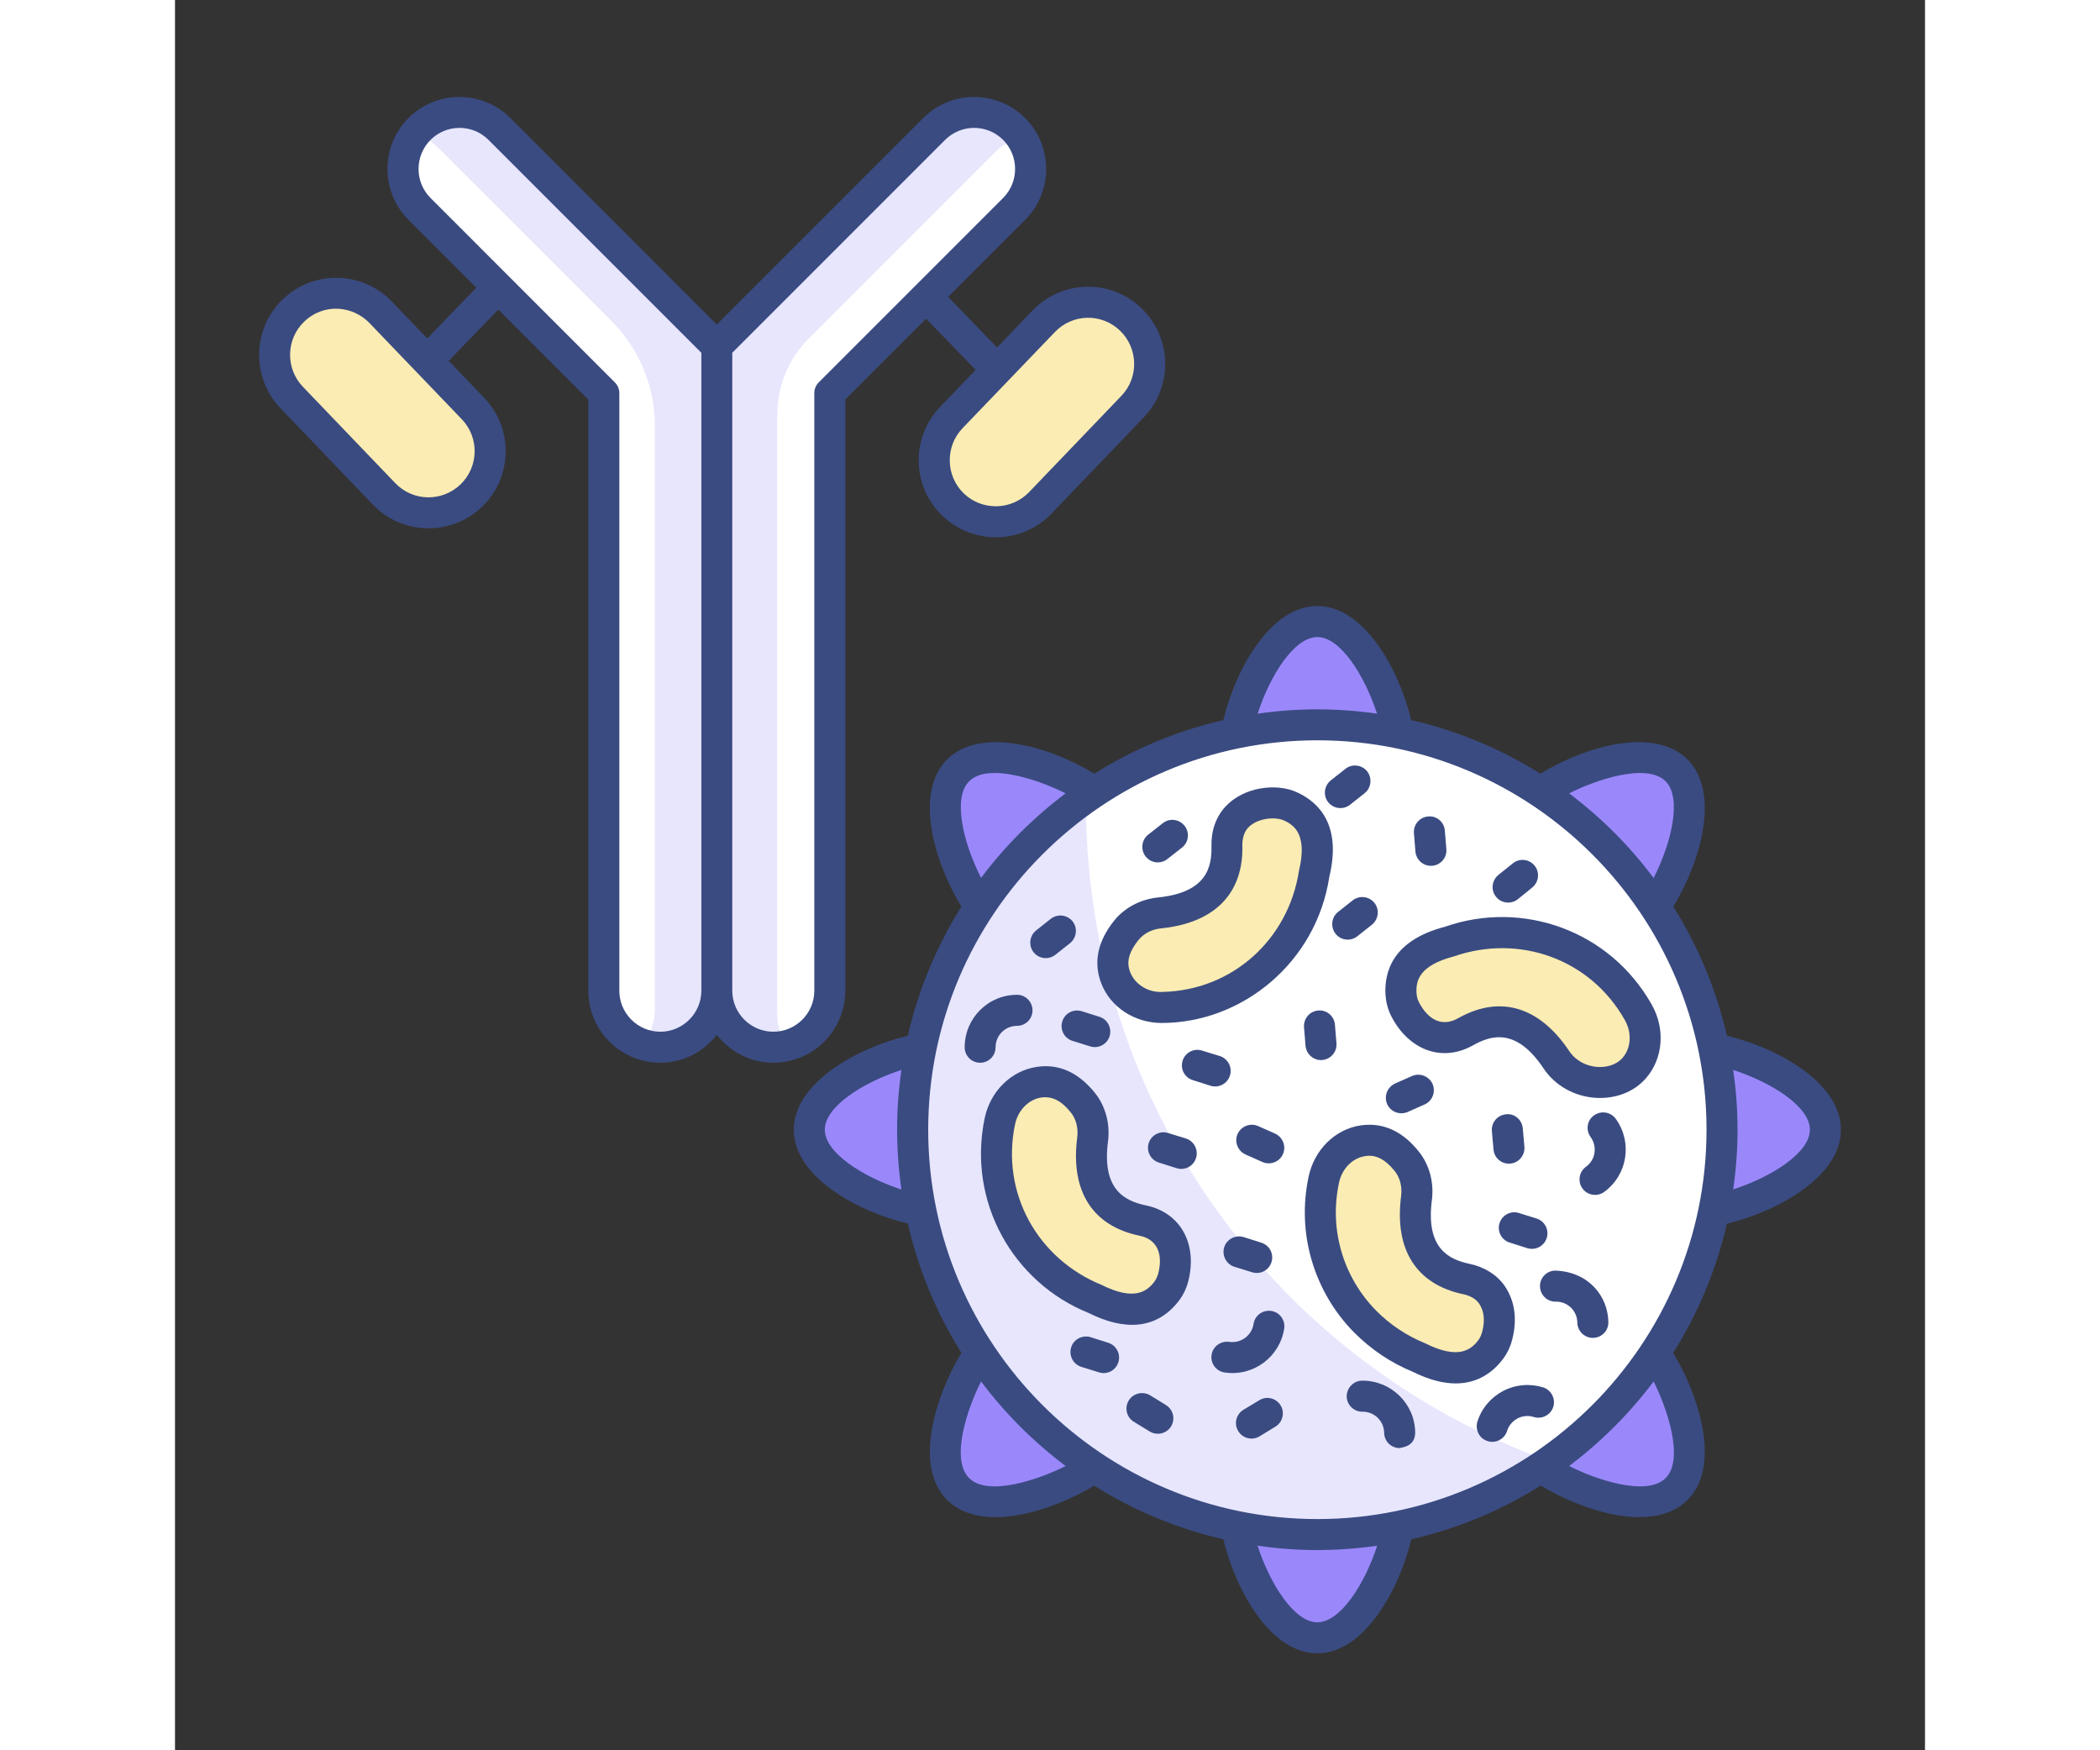 <?xml version="1.0" encoding="UTF-8"?>
<svg xmlns="http://www.w3.org/2000/svg" xmlns:xlink="http://www.w3.org/1999/xlink" width="60px" height="50px" viewBox="0 0 50 50" version="1.1">
<rect x="0" y="0" width="50" height="50" fill="#333333" stroke="none"/>
<g id="surface1">
<path style=" stroke:none;fill-rule:nonzero;fill:rgb(100%,100%,100%);fill-opacity:1;" d="M 13.867 29.918 C 12.973 29.918 12.25 29.191 12.25 28.301 L 12.25 11.23 L 6.988 5.969 C 6.355 5.336 6.355 4.316 6.988 3.684 C 7.617 3.055 8.641 3.055 9.27 3.684 L 15.48 9.895 L 15.48 28.301 C 15.48 29.191 14.758 29.918 13.867 29.918 Z M 13.867 29.918 "/>
<path style=" stroke:none;fill-rule:nonzero;fill:rgb(90.588%,90.196%,99.216%);fill-opacity:1;" d="M 15.48 9.891 L 15.48 28.273 C 15.48 29.074 14.902 29.781 14.109 29.898 C 13.828 29.938 13.586 29.906 13.352 29.832 C 13.578 29.559 13.711 29.203 13.711 28.816 L 13.711 12.168 C 13.711 11.043 13.266 9.965 12.469 9.168 L 7.5 4.203 C 7.316 4.023 7.102 3.887 6.871 3.812 C 7.199 3.41 7.664 3.215 8.129 3.215 C 8.539 3.215 8.953 3.371 9.273 3.684 Z M 15.48 9.891 "/>
<path style=" stroke:none;fill-rule:nonzero;fill:rgb(100%,100%,100%);fill-opacity:1;" d="M 17.094 29.918 C 17.988 29.918 18.711 29.191 18.711 28.301 L 18.711 11.23 L 23.973 5.969 C 24.605 5.336 24.605 4.316 23.973 3.684 C 23.344 3.055 22.32 3.055 21.691 3.684 L 15.48 9.895 L 15.48 28.301 C 15.48 29.191 16.203 29.918 17.094 29.918 Z M 17.094 29.918 "/>
<path style=" stroke:none;fill-rule:nonzero;fill:rgb(90.588%,90.196%,99.216%);fill-opacity:1;" d="M 18.102 9.676 C 17.531 10.25 17.207 11.027 17.207 11.836 L 17.207 28.977 C 17.207 29.309 17.309 29.613 17.477 29.871 C 17.359 29.898 17.23 29.914 17.098 29.914 C 16.203 29.914 15.48 29.195 15.48 28.305 L 15.48 9.891 L 21.691 3.684 C 22.008 3.371 22.418 3.215 22.832 3.215 C 23.246 3.215 23.66 3.371 23.973 3.684 C 24.055 3.766 24.121 3.848 24.184 3.938 C 23.902 4 23.637 4.141 23.418 4.359 Z M 18.102 9.676 "/>
<path style=" stroke:none;fill-rule:nonzero;fill:rgb(98.431%,92.549%,70.196%);fill-opacity:1;" d="M 27.359 11.613 L 24.723 14.363 C 24.047 15.066 22.934 15.09 22.234 14.414 C 21.531 13.742 21.508 12.629 22.18 11.926 L 24.82 9.176 C 25.492 8.477 26.605 8.453 27.309 9.125 C 28.008 9.797 28.031 10.914 27.359 11.613 Z M 27.359 11.613 "/>
<path style=" stroke:none;fill-rule:nonzero;fill:rgb(98.431%,92.549%,70.196%);fill-opacity:1;" d="M 3.336 11.359 L 5.973 14.109 C 6.645 14.809 7.762 14.832 8.461 14.16 C 9.164 13.484 9.188 12.371 8.512 11.672 L 5.875 8.922 C 5.203 8.219 4.086 8.195 3.387 8.867 C 2.684 9.543 2.66 10.656 3.336 11.359 Z M 3.336 11.359 "/>
<path style=" stroke:none;fill-rule:nonzero;fill:rgb(60.392%,53.333%,98.431%);fill-opacity:1;" d="M 35.023 21.641 C 35.023 22.961 33.957 24.027 32.637 24.027 C 31.32 24.027 30.25 22.961 30.25 21.641 C 30.25 20.324 31.32 17.754 32.637 17.754 C 33.957 17.754 35.023 20.324 35.023 21.641 Z M 35.023 21.641 "/>
<path style=" stroke:none;fill-rule:nonzero;fill:rgb(60.392%,53.333%,98.431%);fill-opacity:1;" d="M 30.25 42.902 C 30.25 41.582 31.32 40.516 32.637 40.516 C 33.957 40.516 35.023 41.582 35.023 42.902 C 35.023 44.219 33.957 46.789 32.637 46.789 C 31.32 46.789 30.25 44.219 30.25 42.902 Z M 30.25 42.902 "/>
<path style=" stroke:none;fill-rule:nonzero;fill:rgb(60.392%,53.333%,98.431%);fill-opacity:1;" d="M 43.27 34.66 C 41.949 34.66 40.883 33.59 40.883 32.273 C 40.883 30.953 41.949 29.883 43.27 29.883 C 44.586 29.883 47.152 30.953 47.152 32.273 C 47.152 33.59 44.586 34.66 43.27 34.66 Z M 43.27 34.66 "/>
<path style=" stroke:none;fill-rule:nonzero;fill:rgb(60.392%,53.333%,98.431%);fill-opacity:1;" d="M 22.008 29.883 C 23.324 29.883 24.395 30.953 24.395 32.273 C 24.395 33.59 23.324 34.66 22.008 34.66 C 20.688 34.66 18.121 33.59 18.121 32.273 C 18.121 30.953 20.688 29.883 22.008 29.883 Z M 22.008 29.883 "/>
<path style=" stroke:none;fill-rule:nonzero;fill:rgb(60.392%,53.333%,98.431%);fill-opacity:1;" d="M 41.844 26.441 C 40.91 27.375 39.398 27.375 38.469 26.441 C 37.535 25.512 37.535 24 38.469 23.066 C 39.398 22.133 41.969 21.074 42.902 22.008 C 43.836 22.938 42.773 25.512 41.844 26.441 Z M 41.844 26.441 "/>
<path style=" stroke:none;fill-rule:nonzero;fill:rgb(60.392%,53.333%,98.431%);fill-opacity:1;" d="M 23.434 38.102 C 24.367 37.168 25.875 37.168 26.809 38.102 C 27.742 39.031 27.742 40.543 26.809 41.477 C 25.875 42.41 23.305 43.469 22.375 42.535 C 21.441 41.605 22.5 39.031 23.434 38.102 Z M 23.434 38.102 "/>
<path style=" stroke:none;fill-rule:nonzero;fill:rgb(60.392%,53.333%,98.431%);fill-opacity:1;" d="M 38.469 41.477 C 37.535 40.543 37.535 39.031 38.469 38.102 C 39.398 37.168 40.91 37.168 41.844 38.102 C 42.773 39.031 43.836 41.605 42.902 42.535 C 41.969 43.469 39.398 42.41 38.469 41.477 Z M 38.469 41.477 "/>
<path style=" stroke:none;fill-rule:nonzero;fill:rgb(60.392%,53.333%,98.431%);fill-opacity:1;" d="M 26.809 23.066 C 27.742 24 27.742 25.512 26.809 26.441 C 25.875 27.375 24.367 27.375 23.434 26.441 C 22.5 25.512 21.441 22.938 22.375 22.008 C 23.305 21.074 25.875 22.133 26.809 23.066 Z M 26.809 23.066 "/>
<path style=" stroke:none;fill-rule:nonzero;fill:rgb(100%,100%,100%);fill-opacity:1;" d="M 44.203 32.273 C 44.203 38.656 39.027 43.836 32.641 43.836 C 26.254 43.836 21.074 38.656 21.074 32.273 C 21.074 25.887 26.254 20.707 32.641 20.707 C 39.027 20.707 44.203 25.887 44.203 32.273 Z M 44.203 32.273 "/>
<path style=" stroke:none;fill-rule:nonzero;fill:rgb(90.588%,90.196%,99.216%);fill-opacity:1;" d="M 39.273 41.742 C 37.395 43.059 35.109 43.836 32.641 43.836 C 26.254 43.836 21.074 38.66 21.074 32.273 C 21.074 28.344 23.035 24.871 26.031 22.785 C 26.027 22.832 26.027 22.887 26.027 22.938 C 26.027 31.605 31.551 38.988 39.273 41.742 Z M 39.273 41.742 "/>
<path style=" stroke:none;fill-rule:nonzero;fill:rgb(98.431%,92.549%,70.196%);fill-opacity:1;" d="M 30.055 24.16 C 30.082 25.305 29.445 25.945 28.133 26.078 C 27.762 26.113 27.41 26.285 27.18 26.578 C 26.832 27.012 26.695 27.461 26.879 27.938 C 27.094 28.48 27.648 28.793 28.23 28.781 C 28.984 28.762 29.684 28.566 30.324 28.203 C 30.961 27.848 31.5 27.332 31.891 26.715 C 32.223 26.188 32.449 25.605 32.551 24.949 C 32.773 24.012 32.574 23.355 31.867 23.035 C 31.73 22.973 31.578 22.941 31.43 22.938 C 30.941 22.93 30.582 23.078 30.332 23.348 C 30.133 23.566 30.047 23.863 30.055 24.16 Z M 30.055 24.16 "/>
<path style=" stroke:none;fill-rule:nonzero;fill:rgb(98.431%,92.549%,70.196%);fill-opacity:1;" d="M 27.648 34.867 C 26.527 34.633 26.047 33.863 26.219 32.559 C 26.266 32.188 26.18 31.809 25.949 31.516 C 25.605 31.078 25.199 30.84 24.691 30.914 C 24.117 30.996 23.684 31.469 23.566 32.035 C 23.41 32.777 23.441 33.5 23.648 34.207 C 23.852 34.91 24.23 35.551 24.742 36.07 C 25.18 36.516 25.699 36.867 26.312 37.117 C 27.172 37.547 27.859 37.504 28.332 36.887 C 28.426 36.766 28.488 36.629 28.523 36.48 C 28.645 36.008 28.582 35.625 28.375 35.32 C 28.207 35.074 27.938 34.926 27.648 34.867 Z M 27.648 34.867 "/>
<path style=" stroke:none;fill-rule:nonzero;fill:rgb(98.431%,92.549%,70.196%);fill-opacity:1;" d="M 36.902 36.539 C 35.781 36.305 35.301 35.539 35.473 34.23 C 35.52 33.863 35.434 33.48 35.203 33.188 C 34.859 32.75 34.453 32.516 33.945 32.586 C 33.371 32.672 32.938 33.141 32.82 33.711 C 32.664 34.449 32.695 35.172 32.902 35.883 C 33.105 36.582 33.484 37.227 33.996 37.746 C 34.434 38.188 34.953 38.539 35.566 38.789 C 36.426 39.219 37.113 39.176 37.586 38.559 C 37.68 38.438 37.742 38.301 37.777 38.156 C 37.898 37.68 37.836 37.297 37.629 36.992 C 37.461 36.75 37.191 36.598 36.902 36.539 Z M 36.902 36.539 "/>
<path style=" stroke:none;fill-rule:nonzero;fill:rgb(98.431%,92.549%,70.196%);fill-opacity:1;" d="M 36.871 29.477 C 37.871 28.914 38.734 29.176 39.469 30.27 C 39.676 30.582 39.992 30.812 40.359 30.879 C 40.902 30.98 41.367 30.895 41.699 30.504 C 42.078 30.062 42.094 29.426 41.809 28.918 C 41.438 28.262 40.941 27.734 40.316 27.34 C 39.703 26.945 38.996 26.711 38.266 26.656 C 37.648 26.609 37.023 26.684 36.398 26.902 C 35.465 27.145 34.977 27.629 35.027 28.406 C 35.039 28.555 35.082 28.703 35.148 28.836 C 35.371 29.27 35.668 29.52 36.027 29.609 C 36.312 29.688 36.613 29.621 36.871 29.477 Z M 36.871 29.477 "/>
<path style=" stroke:none;fill-rule:nonzero;fill:rgb(22.745%,29.412%,50.588%);fill-opacity:1;" d="M 8.77 14.48 C 9.648 13.637 9.676 12.242 8.832 11.363 L 7.82 10.309 L 9.238 8.844 L 11.809 11.414 L 11.809 28.301 C 11.809 29.438 12.73 30.359 13.867 30.359 C 14.523 30.359 15.105 30.043 15.48 29.562 C 15.859 30.043 16.438 30.359 17.094 30.359 C 18.23 30.359 19.152 29.438 19.152 28.301 L 19.152 11.414 L 21.461 9.105 L 22.875 10.566 L 21.863 11.621 C 21.02 12.5 21.047 13.895 21.926 14.734 C 22.801 15.574 24.199 15.551 25.043 14.672 L 27.68 11.922 C 28.52 11.043 28.492 9.648 27.613 8.805 C 26.719 7.945 25.328 8.008 24.5 8.871 L 23.488 9.926 L 22.09 8.48 L 24.289 6.281 C 25.09 5.48 25.09 4.172 24.289 3.371 C 23.484 2.57 22.18 2.57 21.379 3.371 L 15.48 9.27 L 9.582 3.371 C 8.781 2.57 7.477 2.57 6.672 3.371 C 5.867 4.176 5.871 5.477 6.672 6.281 L 8.609 8.219 L 7.207 9.668 L 6.195 8.613 C 5.344 7.727 3.945 7.715 3.078 8.551 C 2.203 9.391 2.176 10.789 3.016 11.664 L 5.652 14.414 C 6.496 15.293 7.891 15.32 8.77 14.48 Z M 25.141 9.484 C 25.645 8.957 26.477 8.941 27 9.445 C 27.523 9.949 27.543 10.785 27.039 11.309 L 24.402 14.059 C 23.898 14.582 23.062 14.598 22.539 14.098 C 22.016 13.594 22 12.758 22.5 12.234 Z M 22.004 3.996 C 22.461 3.539 23.203 3.539 23.66 3.996 C 24.117 4.453 24.117 5.199 23.66 5.656 C 21.273 8.043 19.969 9.344 18.398 10.918 C 18.312 11 18.266 11.113 18.266 11.23 L 18.266 28.301 C 18.266 28.945 17.742 29.473 17.094 29.473 C 16.449 29.473 15.922 28.945 15.922 28.301 L 15.922 10.078 Z M 7.301 3.996 C 7.758 3.539 8.5 3.539 8.957 3.996 L 15.039 10.078 L 15.039 28.301 C 15.039 28.945 14.512 29.473 13.867 29.473 C 13.219 29.473 12.695 28.945 12.695 28.301 L 12.695 11.23 C 12.695 11.113 12.648 11.004 12.562 10.918 L 7.301 5.656 C 6.844 5.199 6.844 4.457 7.301 3.996 Z M 3.691 9.188 C 4.266 8.641 5.09 8.742 5.555 9.227 L 8.195 11.977 C 8.699 12.504 8.68 13.336 8.156 13.84 C 7.633 14.34 6.801 14.332 6.293 13.801 L 3.656 11.051 C 3.152 10.527 3.168 9.691 3.691 9.188 Z M 3.691 9.188 "/>
<path style=" stroke:none;fill-rule:nonzero;fill:rgb(22.745%,29.412%,50.588%);fill-opacity:1;" d="M 44.34 29.586 C 44.035 28.262 43.512 27.02 42.809 25.898 C 43.609 24.59 44.148 22.629 43.215 21.695 C 42.281 20.758 40.316 21.301 39.012 22.102 C 37.891 21.398 36.648 20.875 35.32 20.57 C 34.961 19.078 33.957 17.312 32.637 17.312 C 31.316 17.312 30.312 19.082 29.953 20.57 C 28.629 20.875 27.383 21.398 26.266 22.102 C 24.957 21.301 22.996 20.762 22.059 21.695 C 21.125 22.629 21.668 24.594 22.469 25.898 C 21.766 27.02 21.242 28.262 20.938 29.586 C 19.449 29.945 17.68 30.949 17.68 32.273 C 17.68 33.594 19.445 34.598 20.938 34.953 C 21.242 36.281 21.766 37.527 22.469 38.645 C 21.746 39.84 21.082 41.871 22.059 42.848 C 23.035 43.824 25.059 43.168 26.262 42.441 C 27.383 43.145 28.629 43.668 29.953 43.973 C 30.312 45.465 31.316 47.23 32.637 47.23 C 33.957 47.23 34.961 45.465 35.324 43.973 C 36.652 43.668 37.898 43.145 39.02 42.438 C 40.223 43.168 42.242 43.824 43.215 42.848 C 44.195 41.871 43.531 39.844 42.805 38.648 C 43.512 37.527 44.035 36.281 44.34 34.957 C 45.828 34.598 47.598 33.594 47.598 32.273 C 47.598 30.949 45.828 29.945 44.34 29.586 Z M 42.59 22.32 C 43.059 22.793 42.762 24.07 42.246 25.082 C 41.562 24.164 40.746 23.352 39.832 22.664 C 40.543 22.301 42.039 21.77 42.59 22.32 Z M 32.637 18.199 C 33.305 18.199 33.992 19.309 34.344 20.387 C 33.195 20.223 32.082 20.223 30.934 20.387 C 31.281 19.309 31.973 18.199 32.637 18.199 Z M 22.688 22.32 C 23.238 21.766 24.742 22.305 25.445 22.664 C 24.531 23.352 23.715 24.164 23.031 25.078 C 22.516 24.066 22.215 22.793 22.688 22.32 Z M 18.566 32.273 C 18.566 31.605 19.676 30.914 20.754 30.566 C 20.59 31.715 20.59 32.828 20.754 33.98 C 19.676 33.629 18.566 32.938 18.566 32.273 Z M 22.688 42.223 C 22.145 41.68 22.648 40.211 23.031 39.465 C 23.715 40.379 24.531 41.191 25.445 41.879 C 24.707 42.254 23.23 42.77 22.688 42.223 Z M 32.637 46.344 C 31.973 46.344 31.281 45.234 30.93 44.156 C 32.035 44.316 33.152 44.328 34.348 44.156 C 33.996 45.234 33.305 46.344 32.637 46.344 Z M 42.59 42.223 C 42.047 42.766 40.582 42.262 39.832 41.879 C 40.746 41.191 41.559 40.379 42.246 39.465 C 42.621 40.203 43.133 41.68 42.59 42.223 Z M 32.641 43.395 C 26.508 43.395 21.52 38.406 21.52 32.273 C 21.52 26.141 26.508 21.148 32.641 21.148 C 38.77 21.148 43.758 26.141 43.758 32.273 C 43.758 38.406 38.77 43.395 32.641 43.395 Z M 44.52 33.977 C 44.684 32.84 44.688 31.727 44.52 30.566 C 45.598 30.914 46.711 31.605 46.711 32.273 C 46.711 32.938 45.598 33.629 44.52 33.977 Z M 44.52 33.977 "/>
<path style=" stroke:none;fill-rule:nonzero;fill:rgb(22.745%,29.412%,50.588%);fill-opacity:1;" d="M 28.191 29.223 C 30.484 29.223 32.605 27.504 32.98 25.051 C 33.34 23.559 32.672 22.91 32.047 22.629 C 31.469 22.367 30.535 22.473 30.008 23.047 C 29.742 23.336 29.602 23.734 29.613 24.168 C 29.629 24.781 29.469 25.496 28.09 25.637 C 27.586 25.688 27.129 25.93 26.832 26.301 C 26.355 26.898 26.234 27.504 26.469 28.102 C 26.734 28.777 27.422 29.223 28.191 29.223 Z M 27.527 26.855 C 27.676 26.668 27.914 26.543 28.18 26.52 C 29.707 26.363 30.531 25.523 30.496 24.148 C 30.492 23.945 30.551 23.766 30.656 23.648 C 30.918 23.367 31.434 23.324 31.684 23.438 C 32.008 23.582 32.352 23.875 32.113 24.879 C 31.809 26.84 30.211 28.289 28.219 28.336 C 27.801 28.359 27.43 28.121 27.293 27.777 C 27.215 27.582 27.172 27.297 27.527 26.855 Z M 27.527 26.855 "/>
<path style=" stroke:none;fill-rule:nonzero;fill:rgb(22.745%,29.412%,50.588%);fill-opacity:1;" d="M 27.738 34.434 C 27.141 34.309 26.48 33.988 26.656 32.617 C 26.723 32.117 26.59 31.613 26.297 31.238 C 25.824 30.641 25.262 30.383 24.629 30.477 C 23.891 30.582 23.293 31.176 23.133 31.945 C 22.637 34.328 23.938 36.637 26.113 37.512 C 27.09 38 28.031 38.012 28.684 37.156 C 28.809 36.992 28.902 36.797 28.953 36.59 C 29.211 35.566 28.758 34.645 27.738 34.434 Z M 28.094 36.375 C 28.07 36.465 28.031 36.547 27.98 36.617 C 27.766 36.898 27.402 37.168 26.477 36.707 C 24.641 35.961 23.594 34.078 24 32.125 C 24.082 31.719 24.387 31.406 24.754 31.352 C 25.117 31.305 25.371 31.5 25.602 31.789 C 25.75 31.977 25.812 32.238 25.777 32.5 C 25.582 34.027 26.211 35.02 27.559 35.301 C 28.082 35.406 28.227 35.848 28.094 36.375 Z M 28.094 36.375 "/>
<path style=" stroke:none;fill-rule:nonzero;fill:rgb(22.745%,29.412%,50.588%);fill-opacity:1;" d="M 37.938 38.828 C 38.062 38.664 38.156 38.469 38.207 38.262 C 38.355 37.68 38.281 37.168 37.996 36.742 C 37.777 36.422 37.418 36.195 36.992 36.105 C 36.395 35.98 35.734 35.664 35.91 34.289 C 35.977 33.789 35.844 33.289 35.551 32.914 C 35.078 32.312 34.516 32.059 33.883 32.148 C 33.145 32.254 32.547 32.848 32.387 33.621 C 32.219 34.426 32.25 35.227 32.477 36.004 C 32.703 36.773 33.117 37.484 33.68 38.055 C 34.172 38.551 34.75 38.938 35.367 39.188 C 35.844 39.426 36.25 39.52 36.594 39.52 C 37.238 39.52 37.668 39.184 37.938 38.828 Z M 37.348 38.047 C 37.324 38.137 37.285 38.223 37.234 38.289 C 37.02 38.57 36.656 38.84 35.73 38.379 C 35.195 38.16 34.715 37.844 34.312 37.434 C 33.852 36.965 33.512 36.387 33.328 35.758 C 33.141 35.121 33.117 34.461 33.254 33.801 C 33.336 33.391 33.641 33.078 34.008 33.027 C 34.047 33.02 34.086 33.016 34.125 33.016 C 34.32 33.016 34.566 33.098 34.855 33.461 C 35.004 33.648 35.066 33.91 35.031 34.176 C 34.836 35.699 35.465 36.691 36.812 36.973 C 37.012 37.016 37.172 37.109 37.262 37.242 C 37.402 37.449 37.434 37.715 37.348 38.047 Z M 37.348 38.047 "/>
<path style=" stroke:none;fill-rule:nonzero;fill:rgb(22.745%,29.412%,50.588%);fill-opacity:1;" d="M 36.289 26.473 C 34.801 26.859 34.543 27.75 34.586 28.434 C 34.602 28.637 34.656 28.848 34.754 29.035 C 35.23 29.965 36.176 30.375 37.09 29.859 C 37.621 29.562 38.328 29.367 39.098 30.516 C 39.785 31.547 41.309 31.641 42.035 30.793 C 42.52 30.23 42.582 29.391 42.195 28.703 C 40.996 26.574 38.492 25.703 36.289 26.473 Z M 41.422 29.137 C 41.629 29.5 41.605 29.934 41.363 30.215 C 41.023 30.613 40.203 30.578 39.836 30.027 C 39.023 28.809 37.91 28.383 36.656 29.09 C 36.184 29.355 35.789 29.109 35.543 28.633 C 35.5 28.551 35.477 28.461 35.473 28.375 C 35.449 28.02 35.543 27.582 36.543 27.32 C 38.418 26.672 40.445 27.402 41.422 29.137 Z M 41.422 29.137 "/>
<path style=" stroke:none;fill-rule:nonzero;fill:rgb(22.745%,29.412%,50.588%);fill-opacity:1;" d="M 35.883 24.734 C 36.141 24.734 36.348 24.516 36.324 24.254 L 36.281 23.727 C 36.262 23.484 36.047 23.297 35.801 23.324 C 35.559 23.344 35.379 23.559 35.398 23.801 L 35.441 24.328 C 35.461 24.559 35.656 24.734 35.883 24.734 Z M 35.883 24.734 "/>
<path style=" stroke:none;fill-rule:nonzero;fill:rgb(22.745%,29.412%,50.588%);fill-opacity:1;" d="M 38.371 25.684 L 38.781 25.352 C 38.969 25.195 39 24.918 38.844 24.727 C 38.691 24.539 38.414 24.508 38.223 24.664 L 37.809 24.996 C 37.621 25.152 37.59 25.43 37.746 25.621 C 37.898 25.809 38.18 25.84 38.371 25.684 Z M 38.371 25.684 "/>
<path style=" stroke:none;fill-rule:nonzero;fill:rgb(22.745%,29.412%,50.588%);fill-opacity:1;" d="M 33.645 25.723 L 33.23 26.051 C 33.039 26.203 33.008 26.484 33.16 26.676 C 33.312 26.867 33.59 26.898 33.781 26.746 L 34.195 26.418 C 34.387 26.266 34.422 25.984 34.27 25.793 C 34.117 25.602 33.836 25.57 33.645 25.723 Z M 33.645 25.723 "/>
<path style=" stroke:none;fill-rule:nonzero;fill:rgb(22.745%,29.412%,50.588%);fill-opacity:1;" d="M 33.574 22.988 L 33.988 22.66 C 34.18 22.508 34.211 22.227 34.062 22.035 C 33.91 21.844 33.629 21.812 33.438 21.965 L 33.023 22.293 C 32.832 22.445 32.797 22.723 32.949 22.918 C 33.105 23.109 33.383 23.141 33.574 22.988 Z M 33.574 22.988 "/>
<path style=" stroke:none;fill-rule:nonzero;fill:rgb(22.745%,29.412%,50.588%);fill-opacity:1;" d="M 28.355 24.539 L 28.773 24.211 C 28.965 24.059 28.996 23.781 28.844 23.59 C 28.691 23.398 28.414 23.363 28.223 23.516 L 27.805 23.844 C 27.613 23.996 27.582 24.277 27.734 24.469 C 27.887 24.66 28.164 24.691 28.355 24.539 Z M 28.355 24.539 "/>
<path style=" stroke:none;fill-rule:nonzero;fill:rgb(22.745%,29.412%,50.588%);fill-opacity:1;" d="M 25.156 27.273 L 25.57 26.945 C 25.762 26.793 25.797 26.512 25.645 26.32 C 25.492 26.129 25.211 26.098 25.02 26.25 L 24.605 26.578 C 24.414 26.73 24.379 27.008 24.531 27.203 C 24.684 27.395 24.965 27.426 25.156 27.273 Z M 25.156 27.273 "/>
<path style=" stroke:none;fill-rule:nonzero;fill:rgb(22.745%,29.412%,50.588%);fill-opacity:1;" d="M 25.352 29.176 C 25.277 29.41 25.406 29.66 25.641 29.734 L 26.145 29.891 C 26.379 29.965 26.629 29.836 26.703 29.602 C 26.773 29.367 26.645 29.121 26.414 29.047 L 25.906 28.887 C 25.672 28.816 25.426 28.941 25.352 29.176 Z M 25.352 29.176 "/>
<path style=" stroke:none;fill-rule:nonzero;fill:rgb(22.745%,29.412%,50.588%);fill-opacity:1;" d="M 30.141 30.727 C 30.215 30.492 30.086 30.242 29.852 30.168 L 29.344 30.012 C 29.113 29.938 28.863 30.066 28.789 30.301 C 28.715 30.535 28.844 30.781 29.078 30.855 L 29.586 31.016 C 29.816 31.09 30.066 30.961 30.141 30.727 Z M 30.141 30.727 "/>
<path style=" stroke:none;fill-rule:nonzero;fill:rgb(22.745%,29.412%,50.588%);fill-opacity:1;" d="M 28.883 32.523 L 28.375 32.367 C 28.145 32.293 27.895 32.422 27.82 32.656 C 27.746 32.891 27.879 33.137 28.109 33.211 L 28.617 33.371 C 28.852 33.445 29.098 33.316 29.172 33.082 C 29.246 32.848 29.117 32.598 28.883 32.523 Z M 28.883 32.523 "/>
<path style=" stroke:none;fill-rule:nonzero;fill:rgb(22.745%,29.412%,50.588%);fill-opacity:1;" d="M 29.977 35.629 C 29.906 35.863 30.035 36.113 30.266 36.188 L 30.773 36.344 C 31.008 36.418 31.254 36.289 31.328 36.055 C 31.402 35.82 31.273 35.574 31.039 35.5 L 30.535 35.34 C 30.301 35.27 30.051 35.395 29.977 35.629 Z M 29.977 35.629 "/>
<path style=" stroke:none;fill-rule:nonzero;fill:rgb(22.745%,29.412%,50.588%);fill-opacity:1;" d="M 26.664 38.359 L 26.16 38.199 C 25.93 38.129 25.676 38.254 25.605 38.488 C 25.531 38.723 25.66 38.973 25.895 39.047 L 26.398 39.203 C 26.629 39.277 26.879 39.152 26.953 38.914 C 27.027 38.68 26.898 38.434 26.664 38.359 Z M 26.664 38.359 "/>
<path style=" stroke:none;fill-rule:nonzero;fill:rgb(22.745%,29.412%,50.588%);fill-opacity:1;" d="M 37.844 34.941 C 37.77 35.176 37.898 35.422 38.133 35.496 L 38.637 35.656 C 38.867 35.727 39.117 35.602 39.191 35.367 C 39.266 35.133 39.137 34.883 38.902 34.809 L 38.398 34.652 C 38.168 34.578 37.918 34.707 37.844 34.941 Z M 37.844 34.941 "/>
<path style=" stroke:none;fill-rule:nonzero;fill:rgb(22.745%,29.412%,50.588%);fill-opacity:1;" d="M 32.781 30.281 C 33.023 30.258 33.207 30.047 33.184 29.801 L 33.141 29.273 C 33.121 29.027 32.906 28.844 32.664 28.867 C 32.418 28.887 32.238 29.102 32.258 29.348 L 32.301 29.875 C 32.324 30.129 32.551 30.305 32.781 30.281 Z M 32.781 30.281 "/>
<path style=" stroke:none;fill-rule:nonzero;fill:rgb(22.745%,29.412%,50.588%);fill-opacity:1;" d="M 38.031 31.832 C 37.785 31.852 37.605 32.066 37.625 32.309 L 37.672 32.836 C 37.691 33.07 37.883 33.242 38.113 33.242 C 38.371 33.242 38.574 33.02 38.555 32.762 L 38.508 32.234 C 38.488 31.992 38.273 31.801 38.031 31.832 Z M 38.031 31.832 "/>
<path style=" stroke:none;fill-rule:nonzero;fill:rgb(22.745%,29.412%,50.588%);fill-opacity:1;" d="M 30.98 40 L 30.527 40.273 C 30.316 40.402 30.25 40.676 30.379 40.883 C 30.504 41.09 30.777 41.16 30.988 41.031 L 31.441 40.754 C 31.648 40.629 31.715 40.355 31.59 40.148 C 31.461 39.938 31.188 39.871 30.98 40 Z M 30.98 40 "/>
<path style=" stroke:none;fill-rule:nonzero;fill:rgb(22.745%,29.412%,50.588%);fill-opacity:1;" d="M 28.312 40.137 L 27.859 39.859 C 27.648 39.734 27.375 39.801 27.25 40.008 C 27.121 40.219 27.188 40.492 27.398 40.617 L 27.852 40.895 C 28.062 41.02 28.332 40.953 28.461 40.746 C 28.586 40.535 28.52 40.266 28.312 40.137 Z M 28.312 40.137 "/>
<path style=" stroke:none;fill-rule:nonzero;fill:rgb(22.745%,29.412%,50.588%);fill-opacity:1;" d="M 35.219 31.766 L 35.703 31.551 C 35.926 31.453 36.027 31.191 35.93 30.965 C 35.828 30.742 35.566 30.641 35.344 30.738 L 34.859 30.953 C 34.637 31.055 34.535 31.316 34.633 31.539 C 34.73 31.762 34.992 31.863 35.219 31.766 Z M 35.219 31.766 "/>
<path style=" stroke:none;fill-rule:nonzero;fill:rgb(22.745%,29.412%,50.588%);fill-opacity:1;" d="M 31.43 32.383 L 30.945 32.168 C 30.723 32.07 30.461 32.172 30.359 32.395 C 30.262 32.617 30.363 32.879 30.586 32.98 L 31.07 33.195 C 31.293 33.293 31.555 33.195 31.656 32.969 C 31.754 32.746 31.652 32.484 31.43 32.383 Z M 31.43 32.383 "/>
<path style=" stroke:none;fill-rule:nonzero;fill:rgb(22.745%,29.412%,50.588%);fill-opacity:1;" d="M 23.445 29.918 C 23.445 29.578 23.719 29.305 24.059 29.305 C 24.301 29.305 24.5 29.109 24.5 28.863 C 24.5 28.617 24.301 28.418 24.059 28.418 C 23.23 28.418 22.562 29.09 22.562 29.918 C 22.562 30.16 22.758 30.359 23.004 30.359 C 23.25 30.359 23.445 30.16 23.445 29.918 Z M 23.445 29.918 "/>
<path style=" stroke:none;fill-rule:nonzero;fill:rgb(22.745%,29.412%,50.588%);fill-opacity:1;" d="M 33.914 39.441 C 33.672 39.445 33.477 39.648 33.477 39.891 C 33.48 40.133 33.68 40.328 33.922 40.328 C 33.926 40.328 33.93 40.328 33.938 40.328 C 34.27 40.328 34.543 40.598 34.547 40.93 C 34.551 41.172 34.746 41.367 34.988 41.367 C 35.035 41.348 35.438 41.336 35.434 40.918 C 35.422 40.094 34.742 39.434 33.914 39.441 Z M 33.914 39.441 "/>
<path style=" stroke:none;fill-rule:nonzero;fill:rgb(22.745%,29.412%,50.588%);fill-opacity:1;" d="M 39.434 36.297 C 39.191 36.301 38.996 36.5 39 36.746 C 39.004 36.988 39.199 37.184 39.441 37.184 L 39.449 37.184 C 39.781 37.176 40.062 37.441 40.066 37.781 C 40.07 38.023 40.27 38.219 40.508 38.219 L 40.516 38.219 C 40.762 38.215 40.957 38.016 40.953 37.77 C 40.941 37.016 40.379 36.328 39.434 36.297 Z M 39.434 36.297 "/>
<path style=" stroke:none;fill-rule:nonzero;fill:rgb(22.745%,29.412%,50.588%);fill-opacity:1;" d="M 39.09 39.633 C 38.707 39.516 38.301 39.551 37.949 39.734 C 37.594 39.922 37.332 40.23 37.211 40.613 C 37.141 40.848 37.27 41.098 37.504 41.168 C 37.734 41.242 37.984 41.113 38.059 40.879 C 38.105 40.723 38.215 40.598 38.359 40.52 C 38.5 40.445 38.668 40.43 38.824 40.48 C 39.055 40.551 39.305 40.422 39.379 40.191 C 39.453 39.957 39.32 39.707 39.09 39.633 Z M 39.09 39.633 "/>
<path style=" stroke:none;fill-rule:nonzero;fill:rgb(22.745%,29.412%,50.588%);fill-opacity:1;" d="M 40.543 31.863 C 40.344 32.004 40.301 32.281 40.445 32.48 C 40.645 32.754 40.586 33.137 40.312 33.332 C 40.113 33.477 40.07 33.754 40.215 33.953 C 40.359 34.152 40.637 34.191 40.832 34.051 C 41.504 33.562 41.648 32.629 41.164 31.961 C 41.02 31.762 40.742 31.719 40.543 31.863 Z M 40.543 31.863 "/>
<path style=" stroke:none;fill-rule:nonzero;fill:rgb(22.745%,29.412%,50.588%);fill-opacity:1;" d="M 31.32 37.449 C 31.078 37.414 30.852 37.578 30.816 37.82 C 30.766 38.152 30.449 38.383 30.121 38.332 C 29.879 38.301 29.652 38.461 29.617 38.703 C 29.578 38.945 29.746 39.172 29.988 39.207 C 30.812 39.332 31.57 38.758 31.691 37.953 C 31.727 37.711 31.562 37.484 31.32 37.449 Z M 31.32 37.449 "/>
</g>
</svg>
